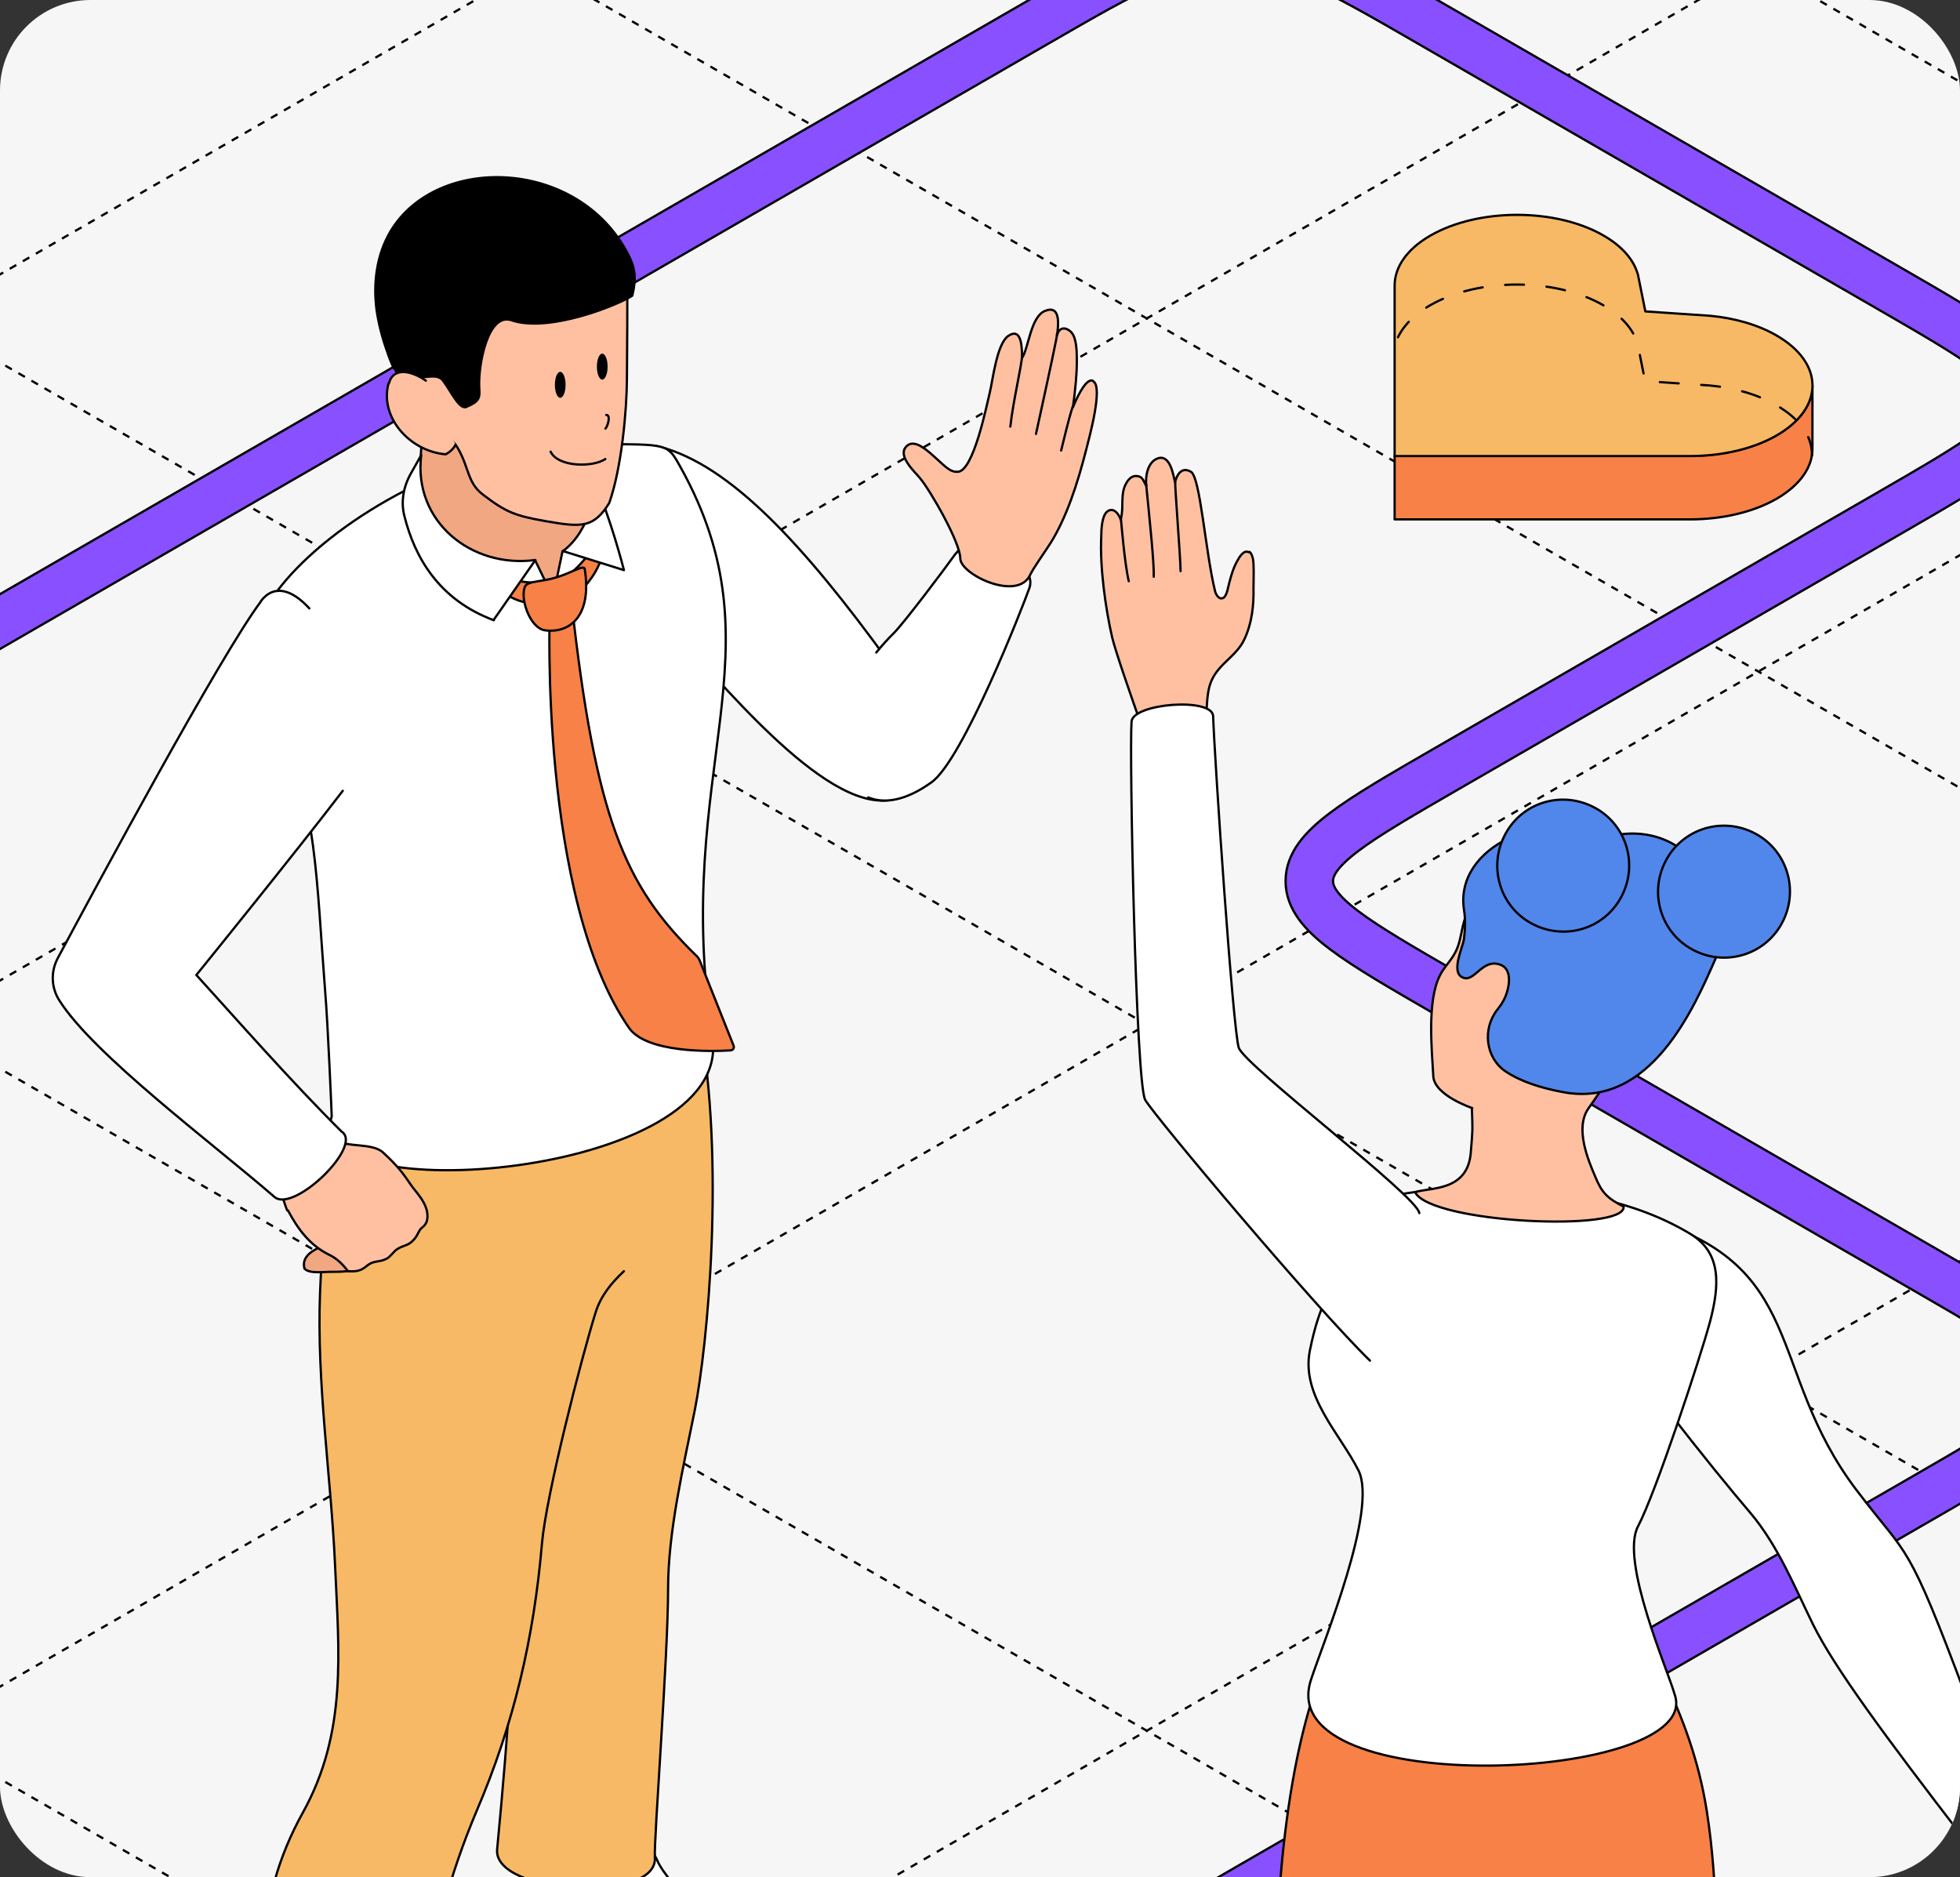 <?xml version="1.0" encoding="UTF-8"?> <svg xmlns="http://www.w3.org/2000/svg" width="520" height="498" viewBox="0 0 520 498" fill="none"><rect x="0" y="0" width="520" height="498" fill="#333333" stroke="none"/> <g clip-path="url(#clip0_3290_1098)"> <rect width="520" height="498" rx="24" fill="#F6F6F6"></rect> <path d="M-452.402 -352.314L1355 691.067" stroke="black" stroke-width="0.6" stroke-linejoin="round" stroke-dasharray="2 2"></path> <path d="M-452.402 -539.641L1355 503.741" stroke="black" stroke-width="0.6" stroke-linejoin="round" stroke-dasharray="2 2"></path> <path d="M-452.402 398.093L1355 1441.47" stroke="black" stroke-width="0.6" stroke-linejoin="round" stroke-dasharray="2 2"></path> <path d="M-452.402 210.764L1355 1254.15" stroke="black" stroke-width="0.6" stroke-linejoin="round" stroke-dasharray="2 2"></path> <path d="M-452.402 22.345L1355 1065.73" stroke="black" stroke-width="0.6" stroke-linejoin="round" stroke-dasharray="2 2"></path> <path d="M-452.402 -164.985L1355 878.397" stroke="black" stroke-width="0.6" stroke-linejoin="round" stroke-dasharray="2 2"></path> <path d="M1060.9 -352.314L-746.502 691.067" stroke="black" stroke-width="0.6" stroke-linejoin="round" stroke-dasharray="2 2"></path> <path d="M1060.9 -539.642L-746.502 503.74" stroke="black" stroke-width="0.6" stroke-linejoin="round" stroke-dasharray="2 2"></path> <path d="M1319.81 -909.298L-487.597 134.083" stroke="black" stroke-width="0.6" stroke-linejoin="round" stroke-dasharray="2 2"></path> <path d="M1060.9 398.092L-746.502 1441.47" stroke="black" stroke-width="0.6" stroke-linejoin="round" stroke-dasharray="2 2"></path> <path d="M1060.9 210.763L-746.502 1254.14" stroke="black" stroke-width="0.6" stroke-linejoin="round" stroke-dasharray="2 2"></path> <path d="M1060.9 22.344L-746.502 1065.73" stroke="black" stroke-width="0.6" stroke-linejoin="round" stroke-dasharray="2 2"></path> <path d="M1060.9 -164.986L-746.502 878.396" stroke="black" stroke-width="0.6" stroke-linejoin="round" stroke-dasharray="2 2"></path> <path d="M-834 646.399L275.203 6C299.698 -8.142 311.946 -15.213 327.165 -15.213C342.384 -15.213 354.631 -8.142 379.126 6L500.91 76.312C525.404 90.454 537.652 97.525 537.652 106.312C537.652 115.098 525.404 122.169 500.91 136.312L384.11 203.746C359.616 217.888 347.368 224.959 347.368 233.746C347.368 242.532 359.616 249.604 384.11 263.746L510.878 336.935C535.373 351.077 547.62 358.148 547.62 366.935C547.62 375.722 535.373 382.793 510.878 396.935L-99.311 749.228" stroke="black" stroke-width="13.2"></path> <path d="M-833.996 646.399L275.207 6C299.702 -8.142 311.949 -15.213 327.169 -15.213C342.388 -15.213 354.635 -8.142 379.13 6L500.913 76.312C525.408 90.454 537.656 97.525 537.656 106.312C537.656 115.098 525.408 122.169 500.913 136.312L384.114 203.746C359.619 217.888 347.372 224.959 347.372 233.746C347.372 242.532 359.619 249.604 384.114 263.746L510.882 336.935C535.377 351.077 547.624 358.148 547.624 366.935C547.624 375.722 535.377 382.793 510.882 396.935L-99.308 749.228" stroke="#8850FF" stroke-width="12"></path> <path d="M215.303 531.012C208.399 525.032 191.604 512.766 183.258 504.829C180.991 502.663 175.634 496.685 174.397 493.592C171.306 485.757 153.686 485.139 143.692 489.881C138.952 492.149 137.819 499.983 138.024 507.406C138.128 512.353 138.539 514.416 144.104 518.127C172.232 536.784 178.415 540.187 183.67 542.764C188.719 545.135 194.077 547.505 205.41 545.444C209.224 544.722 213.036 543.073 215.716 540.29C218.187 537.815 219.424 534.723 215.2 531.012H215.303Z" fill="white" stroke="black" stroke-width="0.6" stroke-miterlimit="10" stroke-linecap="round" stroke-linejoin="round"></path> <path d="M189.286 273.153L121.311 297.502C127.698 324.614 133.041 388.857 136.029 416.484C137.164 426.484 134.991 458.299 131.899 490.564C130.663 502.729 174.67 505.034 173.741 492.767C173.432 488.334 177.245 439.374 177.245 421.539C177.245 406.18 181.352 388.998 184.341 374.051C187.742 356.836 192.397 308.36 185.596 270.94L189.286 273.153Z" fill="#F7B965" stroke="black" stroke-width="0.6" stroke-miterlimit="10" stroke-linecap="round" stroke-linejoin="round"></path> <path d="M175.221 118.57C172.13 117.745 168.936 119.497 168.524 122.693C167.185 133.929 168.317 160.318 178.209 167.224C189.44 178.358 218.394 215.572 236.426 212.169C244.051 210.728 239.413 180.729 235.704 175.472C213.139 144.34 193.768 123.518 175.221 118.57Z" fill="white" stroke="black" stroke-width="0.6" stroke-miterlimit="10" stroke-linecap="round" stroke-linejoin="round"></path> <path d="M134.224 276.803L107.629 284.845C90.112 302.576 85.832 317.312 84.904 343.083C83.978 366.897 87.855 392.108 88.885 415.096C89.916 438.393 92.173 459.574 80.324 480.912C67.135 504.622 68.886 526.991 69.196 553.484C69.402 569.668 70.329 581.213 70.225 599.254C70.225 611.417 102.477 612.86 104.022 601.623C106.083 586.677 109.998 548.124 112.162 532.867C114.738 514.517 119.375 497.2 126.382 480.603C136.273 457.512 141.63 434.73 143.795 409.372C144.928 396.589 154.236 360.258 158.048 348.093C159.398 343.796 162.194 340.36 165.519 337.243" fill="#F7B965"></path> <path d="M134.224 276.803L107.629 284.845C90.112 302.576 85.832 317.312 84.904 343.083C83.978 366.897 87.855 392.108 88.885 415.096C89.916 438.393 92.173 459.574 80.324 480.912C67.135 504.622 68.886 526.991 69.196 553.484C69.402 569.668 70.329 581.213 70.225 599.254C70.225 611.417 102.477 612.86 104.022 601.623C106.083 586.677 109.998 548.124 112.162 532.867C114.738 514.517 119.375 497.2 126.382 480.603C136.273 457.512 141.63 434.73 143.795 409.372C144.928 396.589 154.236 360.258 158.048 348.093C159.398 343.796 162.194 340.36 165.519 337.243" stroke="black" stroke-width="0.6" stroke-miterlimit="10" stroke-linecap="round" stroke-linejoin="round"></path> <path d="M189 275.405C178.078 203.453 208.193 173.307 180.373 123.62C177.076 117.745 177.179 117.848 159.045 117.848C150.183 117.848 133.388 119.085 118.036 125.271C89.7 136.815 67.304 157.731 67.428 171.462C67.494 178.714 74.733 197.616 74.733 197.616C83.8 210.708 84.058 234.773 86.222 262.399C87.046 272.09 88.011 296.199 88.011 296.199C79.562 321.454 194.667 312.31 189 275.405Z" fill="white" stroke="black" stroke-width="0.6" stroke-miterlimit="10" stroke-linecap="round" stroke-linejoin="round"></path> <path d="M80.736 336.491C81.869 337.935 85.681 337.419 87.125 337.419C90.524 337.419 94.13 337.419 97.119 335.77C97.944 335.358 98.664 334.739 99.18 334.018C99.695 333.296 99.901 332.265 99.592 331.337C99.18 330.204 97.944 329.585 96.913 329.069C94.955 328.142 92.688 327.317 90.524 327.523C88.051 327.729 86.918 329.791 84.858 330.822C83.93 331.337 82.9 331.853 82.075 332.574C81.252 333.296 80.633 334.327 80.633 335.358C80.633 335.77 80.633 336.182 80.839 336.491H80.736Z" fill="#F1A782" stroke="black" stroke-width="0.6" stroke-miterlimit="10" stroke-linecap="round" stroke-linejoin="round"></path> <path d="M76.204 321.131C75.791 320.306 74.554 316.183 74.245 315.358C73.627 313.503 72.39 311.338 72.39 311.338C70.02 307.421 83.106 296.907 87.125 301.442L88.567 302.369C92.277 304.534 98.769 303.091 101.653 305.771C105.465 309.276 106.908 311.235 108.866 314.121C110.102 316.08 113.606 319.173 113.4 322.883C113.296 325.255 111.854 325.46 111.339 326.388C110.618 327.626 110.515 328.244 109.279 329.378C108.041 330.512 106.908 330.409 105.465 331.337C104.538 331.853 103.508 333.502 102.581 333.914C100.829 334.841 99.695 334.43 98.15 335.254C96.811 335.976 96.089 337.625 92.277 337.213C90.937 335.357 89.289 333.811 87.331 332.883C82.283 330.409 79.088 326.182 76.409 321.131H76.204Z" fill="#FFC0A1" stroke="black" stroke-width="0.6" stroke-miterlimit="10" stroke-linecap="round" stroke-linejoin="round"></path> <path d="M82.07 161.409C77.558 156.468 72.732 154.844 69.196 159.495V159.598C58.583 173.72 25.508 235.159 15.307 254.23C13.452 257.734 13.556 261.96 15.719 265.363C24.787 279.794 56.522 303.4 72.802 317.524C77.851 321.956 96.501 303.916 90.628 300.206C77.232 286.908 62.498 270.104 52.092 258.661C52.092 258.661 78.573 225.984 90.937 209.8" fill="white"></path> <path d="M82.07 161.409C77.558 156.468 72.732 154.844 69.196 159.495V159.598C58.583 173.72 25.508 235.159 15.307 254.23C13.452 257.734 13.556 261.96 15.719 265.363C24.787 279.794 56.522 303.4 72.802 317.524C77.851 321.956 96.501 303.916 90.628 300.206C77.232 286.908 62.498 270.104 52.092 258.661C52.092 258.661 78.573 225.984 90.937 209.8" stroke="black" stroke-width="0.6" stroke-miterlimit="10" stroke-linecap="round" stroke-linejoin="round"></path> <path d="M159.766 147.434C158.633 151.454 155.953 155.268 152.554 157.949L151.317 152.175C153.995 149.907 156.366 147.124 158.118 144.031C158.633 144.753 159.766 147.227 159.766 147.33V147.434ZM132.563 156.299C135.346 158.876 139.262 160.319 143.383 160.217L141.734 154.547C138.436 154.547 135.243 153.722 132.358 152.382C132.358 153.31 132.358 156.196 132.563 156.299Z" fill="#F78146" stroke="black" stroke-width="0.6" stroke-miterlimit="10" stroke-linecap="round" stroke-linejoin="round"></path> <path d="M156.263 112.178C139.983 109.601 122.982 101.664 108.763 94.86C113.605 106.199 111.544 120.735 111.133 127.228C110.618 135.785 114.533 151.454 132.255 151.969C136.892 152.073 138.849 149.701 141.941 148.567L146.681 158.36L149.256 146.197C155.644 145.166 159.972 139.908 158.942 134.96C157.602 128.259 156.263 118.982 156.16 112.178H156.263Z" fill="#F1A782" stroke="black" stroke-width="0.6" stroke-miterlimit="10" stroke-linecap="round" stroke-linejoin="round"></path> <path d="M130.915 164.546L142.044 148.567C124.94 150.835 109.587 138.259 111.75 120.735L108.969 125.683C107.01 129.187 106.29 133.208 107.32 137.022C109.999 147.64 116.284 159.083 131.019 164.546H130.915Z" fill="white" stroke="black" stroke-width="0.6" stroke-miterlimit="10" stroke-linecap="round" stroke-linejoin="round"></path> <path d="M157.808 128.156C158.219 128.981 156.881 140.63 149.359 146.197L165.536 151.248C165.536 151.248 161.929 137.125 157.808 128.156Z" fill="white" stroke="black" stroke-width="0.6" stroke-miterlimit="10" stroke-linecap="round" stroke-linejoin="round"></path> <path d="M188.478 261.956L185.731 255.053C185.525 254.436 185.113 253.816 184.598 253.405C165.639 234.849 158.014 217.015 151.626 159.701L145.855 162.278C145.855 162.278 142.971 238.148 166.875 272.681C171.512 279.382 188.822 278.97 193.768 278.661C194.489 278.661 194.902 277.939 194.593 277.32L188.478 261.956Z" fill="#F78146" stroke="black" stroke-width="0.6" stroke-miterlimit="10" stroke-linecap="round" stroke-linejoin="round"></path> <path d="M139.364 155.474C137.818 158.258 140.394 166.608 144.619 167.226C151.317 168.051 157.087 163.309 155.129 150.938C154.923 149.701 151.419 152.073 147.504 153.206C143.897 154.341 140.085 154.134 139.364 155.474Z" fill="#F78146" stroke="black" stroke-width="0.6" stroke-miterlimit="10" stroke-linecap="round" stroke-linejoin="round"></path> <path d="M166.337 76.597C152.634 73.195 131.842 80.944 121.642 89.912C116.593 94.345 112.575 98.468 107.011 100.942C108.453 103.622 109.998 106.303 111.545 108.88C113.552 112.273 119.335 115.123 121.564 119.061C124.482 124.216 123.997 128.029 128.086 131.185C134.268 135.927 136.73 136.843 144.719 138.249C154.417 139.957 157.489 140.052 161.629 133.458C164.942 124.099 166.292 108.725 166.323 100.557C166.355 92.432 166.543 78.143 166.337 76.597Z" fill="#FFC0A1" stroke="black" stroke-width="0.6" stroke-miterlimit="10" stroke-linecap="round" stroke-linejoin="round"></path> <path d="M104.538 97.54C105.774 100.324 107.422 99.499 109.586 100.014C112.162 100.633 115.817 98.834 117.465 100.896C119.527 103.577 121.86 108.771 123.715 107.947C127.218 106.503 127.348 105.553 127.141 102.77C126.842 96.775 129.439 82.822 135.707 84.967C145.594 88.348 163.876 80.95 167.748 78.442C168.882 73.803 168.532 71.048 166.575 67.337C153.386 41.978 115.974 40.741 103.61 61.358C99.901 67.646 98.973 75.068 99.901 82.18C100.416 85.788 101.343 89.396 102.58 92.901C103.094 94.448 103.713 96.097 104.435 97.643L104.538 97.54Z" fill="black" stroke="black" stroke-width="0.6" stroke-miterlimit="10" stroke-linecap="round" stroke-linejoin="round"></path> <path d="M112.977 100.984C109.359 98.421 104.384 97.213 103.198 101.664H103.095C100.622 110.632 108.659 119.704 118.242 120.529C119.56 119.807 120.397 118.93 120.866 117.946" fill="#FFC0A1"></path> <path d="M112.977 100.984C109.359 98.421 104.384 97.213 103.198 101.664H103.095C100.622 110.632 108.659 119.704 118.242 120.529C119.56 119.807 120.397 118.93 120.866 117.946" stroke="black" stroke-width="0.6" stroke-miterlimit="10" stroke-linecap="round" stroke-linejoin="round"></path> <path d="M230.342 211.543C234.523 213.268 240.188 212.534 247.142 207.53C255.489 201.553 271.357 160.937 273.108 155.989C275.581 149.186 258.992 139.701 253.531 146.918L253.427 147.02C250.646 150.938 239.827 165.267 237.148 167.946C235.613 169.454 234.029 171.197 232.487 173.102" fill="white"></path> <path d="M230.342 211.543C234.523 213.268 240.188 212.534 247.142 207.53C255.489 201.553 271.357 160.937 273.108 155.989C275.581 149.186 258.992 139.701 253.531 146.918L253.427 147.02C250.646 150.938 239.827 165.267 237.148 167.946C235.613 169.454 234.029 171.197 232.487 173.102" stroke="black" stroke-width="0.6" stroke-miterlimit="10" stroke-linecap="round" stroke-linejoin="round"></path> <path d="M290.007 101.046C288.46 100.221 286.296 104.035 284.648 108.055C285.266 103.726 285.782 98.571 285.679 94.86C285.679 93.005 285.575 89.294 284.03 87.954C282.793 86.82 281.041 86.613 280.423 88.984C280.836 86.304 281.454 80.739 277.23 82.49C273.417 84.037 272.902 92.386 271.15 94.964C271.15 92.489 271.15 86.716 267.544 89.087C264.452 91.149 263.422 100.736 262.598 104.138C261.773 107.437 258.27 125.168 254.046 125.168C253.633 125.168 253.221 125.168 252.705 124.962C249.821 124.137 243.536 114.859 240.341 118.571C238.179 121.045 242.608 125.065 244.052 126.816C246.832 130.115 254.768 143.929 254.768 148.156C254.768 152.382 270.016 159.701 273.314 152.485C274.137 150.733 277.23 146.403 278.671 144.135C282.896 137.434 285.884 128.363 288.255 118.983C288.872 116.509 292.788 102.489 290.007 101.149V101.046Z" fill="#FFC0A1" stroke="black" stroke-width="0.6" stroke-miterlimit="10" stroke-linecap="round" stroke-linejoin="round"></path> <path d="M413.856 428.855C390.262 425.865 358.255 422.387 351.145 441.767C344.035 460.94 336.54 491.234 338.395 562.761C338.395 562.761 343.791 613.788 345.233 624.715C347.706 642.548 341.833 679.556 341.833 704.399C341.833 719.759 344.307 742.231 343.894 757.385C343.585 767.487 368.83 768.313 369.139 760.271C370.066 746.149 378.102 709.141 380.987 695.843C383.461 684.194 384.697 669.763 379.752 651.001C376.969 640.384 376.144 629.457 378.308 618.633C384.182 589.77 393.146 547.092 395.516 535.444C398.195 521.63 403.449 508.024 403.449 508.024C411.694 500.498 424.779 499.983 434.67 495.446C424.985 474.417 418.803 452.563 413.856 428.649V428.855Z" fill="#F78146" stroke="black" stroke-width="0.6" stroke-miterlimit="10" stroke-linecap="round" stroke-linejoin="round"></path> <path d="M435.186 322.677C424.985 319.893 427.046 341.85 427.974 352.056C428.488 357.519 455.175 390.608 464.448 401.433C471.662 409.989 476.092 420.916 481.037 431.018C486.602 442.255 499.79 460.192 521.222 488.024C522.973 489.674 536.163 481.324 534.515 478.849C534.515 478.849 525.859 461.325 521.841 450.708C505.767 407.721 506.59 413.803 492.577 395.351C468.157 363.189 480.317 335.047 435.186 322.78V322.677Z" fill="white" stroke="black" stroke-width="0.6" stroke-miterlimit="10" stroke-linecap="round" stroke-linejoin="round"></path> <path d="M399.715 508.02C400.615 510.751 401.819 514.513 403.451 520.703C417.051 572.761 423.955 582.245 430.344 603.582C434.156 616.365 433.125 632.344 440.338 666.774C443.737 683.268 445.695 693.576 447.035 719.039C447.345 727.697 469.601 725.224 468.879 717.389C469.188 703.884 470.94 692.339 472.073 682.959C477.019 640.282 474.031 628.53 463.624 599.665H463.522C450.332 563.071 459.223 521.371 452.835 480.549C448.61 453.128 434.156 432.772 434.156 432.772C425.377 428.477 413.848 432.953 405.691 440.275" fill="#F78146"></path> <path d="M399.715 508.02C400.615 510.751 401.819 514.513 403.451 520.703C417.051 572.761 423.955 582.245 430.344 603.582C434.156 616.365 433.125 632.344 440.338 666.774C443.737 683.268 445.695 693.576 447.035 719.039C447.345 727.697 469.601 725.224 468.879 717.389C469.188 703.884 470.94 692.339 472.073 682.959C477.019 640.282 474.031 628.53 463.624 599.665H463.522C450.332 563.071 459.223 521.371 452.835 480.549C448.61 453.128 434.156 432.772 434.156 432.772C425.377 428.477 413.848 432.953 405.691 440.275" stroke="black" stroke-width="0.6" stroke-miterlimit="10" stroke-linecap="round" stroke-linejoin="round"></path> <path d="M364.719 318.413C356.063 321.093 347.202 329.443 351.323 339.649C353.384 344.803 350.397 343.978 347.511 358.306C345.141 370.265 355.444 380.264 360.391 390.057C365.646 400.468 351.087 435.596 347.789 445.698C337.28 478.067 452.575 472.6 444.288 449.507C442.64 443.426 429.725 414.113 434.569 404.938C439.307 395.97 451.054 360.302 453.63 350.819C456.205 341.128 456.824 332.47 448.581 327.418C418.906 309.379 374.713 315.32 364.719 318.31V318.413Z" fill="white" stroke="black" stroke-width="0.6" stroke-miterlimit="10" stroke-linecap="round" stroke-linejoin="round"></path> <path d="M331.324 146.506C329.985 145.784 328.85 147.742 328.336 148.67C327.305 150.423 326.687 152.484 326.173 154.443C325.863 155.474 325.554 157.948 324.626 158.567C323.493 159.288 322.567 157.742 322.36 156.814C319.784 146.299 318.444 126.611 315.972 125.166C312.674 123.209 311.747 127.95 311.747 127.95C311.231 125.785 310.407 120.322 307.007 121.662C304.431 122.693 303.813 126.508 304.122 128.878C303.299 127.641 303.298 126.508 301.752 126.3C300.31 126.094 299.383 127.125 298.765 128.259C297.116 131.145 298.249 134.754 297.321 137.846C296.909 136.506 295.57 134.547 293.922 135.578C292.273 136.609 292.17 140.733 292.17 142.382C291.757 150.32 293.303 161.453 295.055 169.08C295.982 172.997 300.825 186.811 302.371 191.141C302.782 194.852 319.475 193.1 319.99 190.11C320.3 186.915 320.093 183.409 321.536 180.317C323.596 175.885 328.13 174.028 330.191 169.492C332.148 165.267 332.664 160.628 332.561 155.99C332.561 153.927 332.664 151.866 332.561 149.701C332.561 148.876 332.355 147.124 331.53 146.402L331.324 146.506Z" fill="#FFC0A1" stroke="black" stroke-width="0.6" stroke-miterlimit="10" stroke-linecap="round" stroke-linejoin="round"></path> <path d="M376.541 321.821C376.232 317.491 330.088 282.577 328.645 277.938C327.1 273.093 322.258 201.965 321.845 189.904C321.433 184.956 300.516 186.605 300.207 191.45C299.588 199.8 301.341 287.113 303.813 291.752C306.08 295.874 349.036 346.948 363.461 360.967" fill="white"></path> <path d="M376.541 321.821C376.232 317.491 330.088 282.577 328.645 277.938C327.1 273.093 322.258 201.965 321.845 189.904C321.433 184.956 300.516 186.605 300.207 191.45C299.588 199.8 301.341 287.113 303.813 291.752C306.08 295.874 349.036 346.948 363.461 360.967" stroke="black" stroke-width="0.6" stroke-miterlimit="10" stroke-linecap="round" stroke-linejoin="round"></path> <path d="M390.503 294.072C390.709 300.462 390.709 299.534 390.194 305.925C389.267 316.235 379.237 314.946 375.424 316.286C379.648 324.532 431.476 326.904 430.754 320.1C426.53 317.935 424.985 316.492 423.233 312.162C421.379 307.832 417.773 299.379 421.379 294.123C429.313 282.887 436.526 270.825 438.69 257.218C439.307 253.094 439.616 248.869 438.69 244.849C437.762 240.828 435.392 236.91 431.682 234.952C429.622 233.818 427.355 233.302 425.088 232.891C420.864 231.962 416.639 231.138 412.517 230.21C409.735 229.592 406.748 228.973 403.966 229.283C395.928 230.107 389.953 237.838 388.097 245.673C387.582 247.941 387.273 250.312 386.243 252.374C385.109 254.743 383.049 256.6 381.915 258.97C378.617 265.774 379.855 278.247 380.267 285.567C380.575 290.618 390.606 293.968 390.606 293.968L390.503 294.072Z" fill="#FFC0A1" stroke="black" stroke-width="0.6" stroke-miterlimit="10" stroke-linecap="round" stroke-linejoin="round"></path> <path d="M427.767 221.757C427.767 221.757 445.798 216.499 454.454 236.498C458.163 245.261 457.75 248.353 455.277 254.022C449.61 266.908 438.071 294.329 414.475 289.69C409.014 288.659 403.553 287.009 399.431 284.226C394.074 280.618 393.249 272.887 397.267 267.835C397.68 267.217 398.195 266.702 398.504 266.084C400.05 263.816 402.008 257.218 397.886 255.877C393.043 254.228 391.085 261.135 387.788 259.176C385.006 257.527 388.097 251.343 388.406 249.075C388.715 246.498 388.818 243.92 388.406 241.343C385.831 224.54 409.632 214.025 427.664 221.757H427.767Z" fill="#5186EB" stroke="black" stroke-width="0.6" stroke-miterlimit="10" stroke-linecap="round" stroke-linejoin="round"></path> <path d="M441.677 228.87C437.453 237.529 440.957 248.044 449.715 252.271C458.369 256.496 468.879 252.993 473.103 244.23C477.328 235.57 473.825 225.056 465.067 220.83C456.411 216.603 445.902 220.108 441.677 228.87Z" fill="#5186EB" stroke="black" stroke-width="0.6" stroke-miterlimit="10" stroke-linecap="round" stroke-linejoin="round"></path> <path d="M399.021 221.963C394.796 230.622 398.299 241.137 407.057 245.364C415.815 249.59 426.222 246.086 430.446 237.323C434.671 228.664 431.167 218.149 422.41 213.924C413.652 209.697 403.245 213.202 399.021 221.963Z" fill="#5186EB" stroke="black" stroke-width="0.6" stroke-miterlimit="10" stroke-linecap="round" stroke-linejoin="round"></path> <path d="M271.105 94.724C271.105 96.749 268.785 106.419 268.046 113.179" stroke="black" stroke-width="0.6" stroke-miterlimit="10" stroke-linecap="round" stroke-linejoin="round"></path> <path d="M280.392 88.714C280.792 87.913 278.206 99.785 274.854 115.115" stroke="black" stroke-width="0.6" stroke-miterlimit="10" stroke-linecap="round" stroke-linejoin="round"></path> <path d="M284.591 107.893C283.41 111.513 282.323 116.429 281.527 119.511" stroke="black" stroke-width="0.6" stroke-miterlimit="10" stroke-linecap="round" stroke-linejoin="round"></path> <path d="M311.832 128.041C311.526 127.427 313.21 147.793 313.21 151.519" stroke="black" stroke-width="0.6" stroke-miterlimit="10" stroke-linecap="round" stroke-linejoin="round"></path> <path d="M304.084 128.562C304.956 137.401 306.228 149.397 306.097 153.008" stroke="black" stroke-width="0.6" stroke-miterlimit="10" stroke-linecap="round" stroke-linejoin="round"></path> <path d="M297.379 137.557C297.497 138.786 298.381 149.638 299.468 154.179" stroke="black" stroke-width="0.6" stroke-miterlimit="10" stroke-linecap="round" stroke-linejoin="round"></path> <path d="M158.358 97.26C158.358 95.357 158.994 93.816 159.779 93.816C160.562 93.816 161.199 95.357 161.199 97.26C161.199 99.164 160.562 100.705 159.779 100.705C158.994 100.705 158.358 99.164 158.358 97.26Z" fill="black"></path> <path d="M147.212 102.09C147.212 100.188 147.847 98.645 148.632 98.645C149.416 98.645 150.051 100.188 150.051 102.09C150.051 103.993 149.416 105.536 148.632 105.536C147.847 105.536 147.212 103.993 147.212 102.09Z" fill="black"></path> <path d="M160.843 110.08C162.152 110.08 161.214 113.117 160.629 113.703" stroke="black" stroke-width="0.6" stroke-miterlimit="10" stroke-linecap="round" stroke-linejoin="round"></path> <path d="M160.6 121.781C157.346 123.993 148.118 123.997 146.08 119.828" stroke="black" stroke-width="0.6" stroke-miterlimit="10" stroke-linecap="round" stroke-linejoin="round"></path> <path d="M471.349 115.458C465.004 119.107 456.689 120.932 448.374 120.932H370.003V137.788H448.374C456.689 137.788 465.004 135.964 471.349 132.315C477.694 128.636 480.881 123.828 480.852 119.02V102.251C480.852 107.03 477.665 111.809 471.349 115.458Z" fill="#F78146" stroke="black" stroke-width="0.6" stroke-miterlimit="10" stroke-linejoin="round"></path> <path d="M434.496 72.68C433.424 68.944 430.411 65.352 425.428 62.485C412.737 55.157 392.196 55.186 379.506 62.485C373.161 66.134 370.003 70.942 370.003 75.75V120.99H448.374C456.689 120.99 465.004 119.165 471.349 115.516C484.039 108.188 484.039 96.343 471.349 89.015C466.366 86.119 460.137 84.381 453.676 83.773L436.524 82.614L434.525 72.709L434.496 72.68Z" fill="#F7B965" stroke="black" stroke-width="0.6" stroke-miterlimit="10" stroke-linejoin="round"></path> <path d="M480.716 120.832C480.847 115.942 477.756 111.246 471.283 107.508C466.3 104.612 460.071 102.874 453.61 102.266L436.459 101.107L434.459 91.202L434.43 91.173C433.358 87.437 430.345 83.845 425.362 80.978C412.672 73.65 392.13 73.679 379.44 80.978C374.182 84.002 370.898 88.03 370 91.986" stroke="black" stroke-width="0.6" stroke-miterlimit="10" stroke-linecap="round" stroke-linejoin="round" stroke-dasharray="5 6"></path> </g> <defs> <clipPath id="clip0_3290_1098"> <rect width="520" height="498" rx="24" fill="white"></rect> </clipPath> </defs> </svg> 